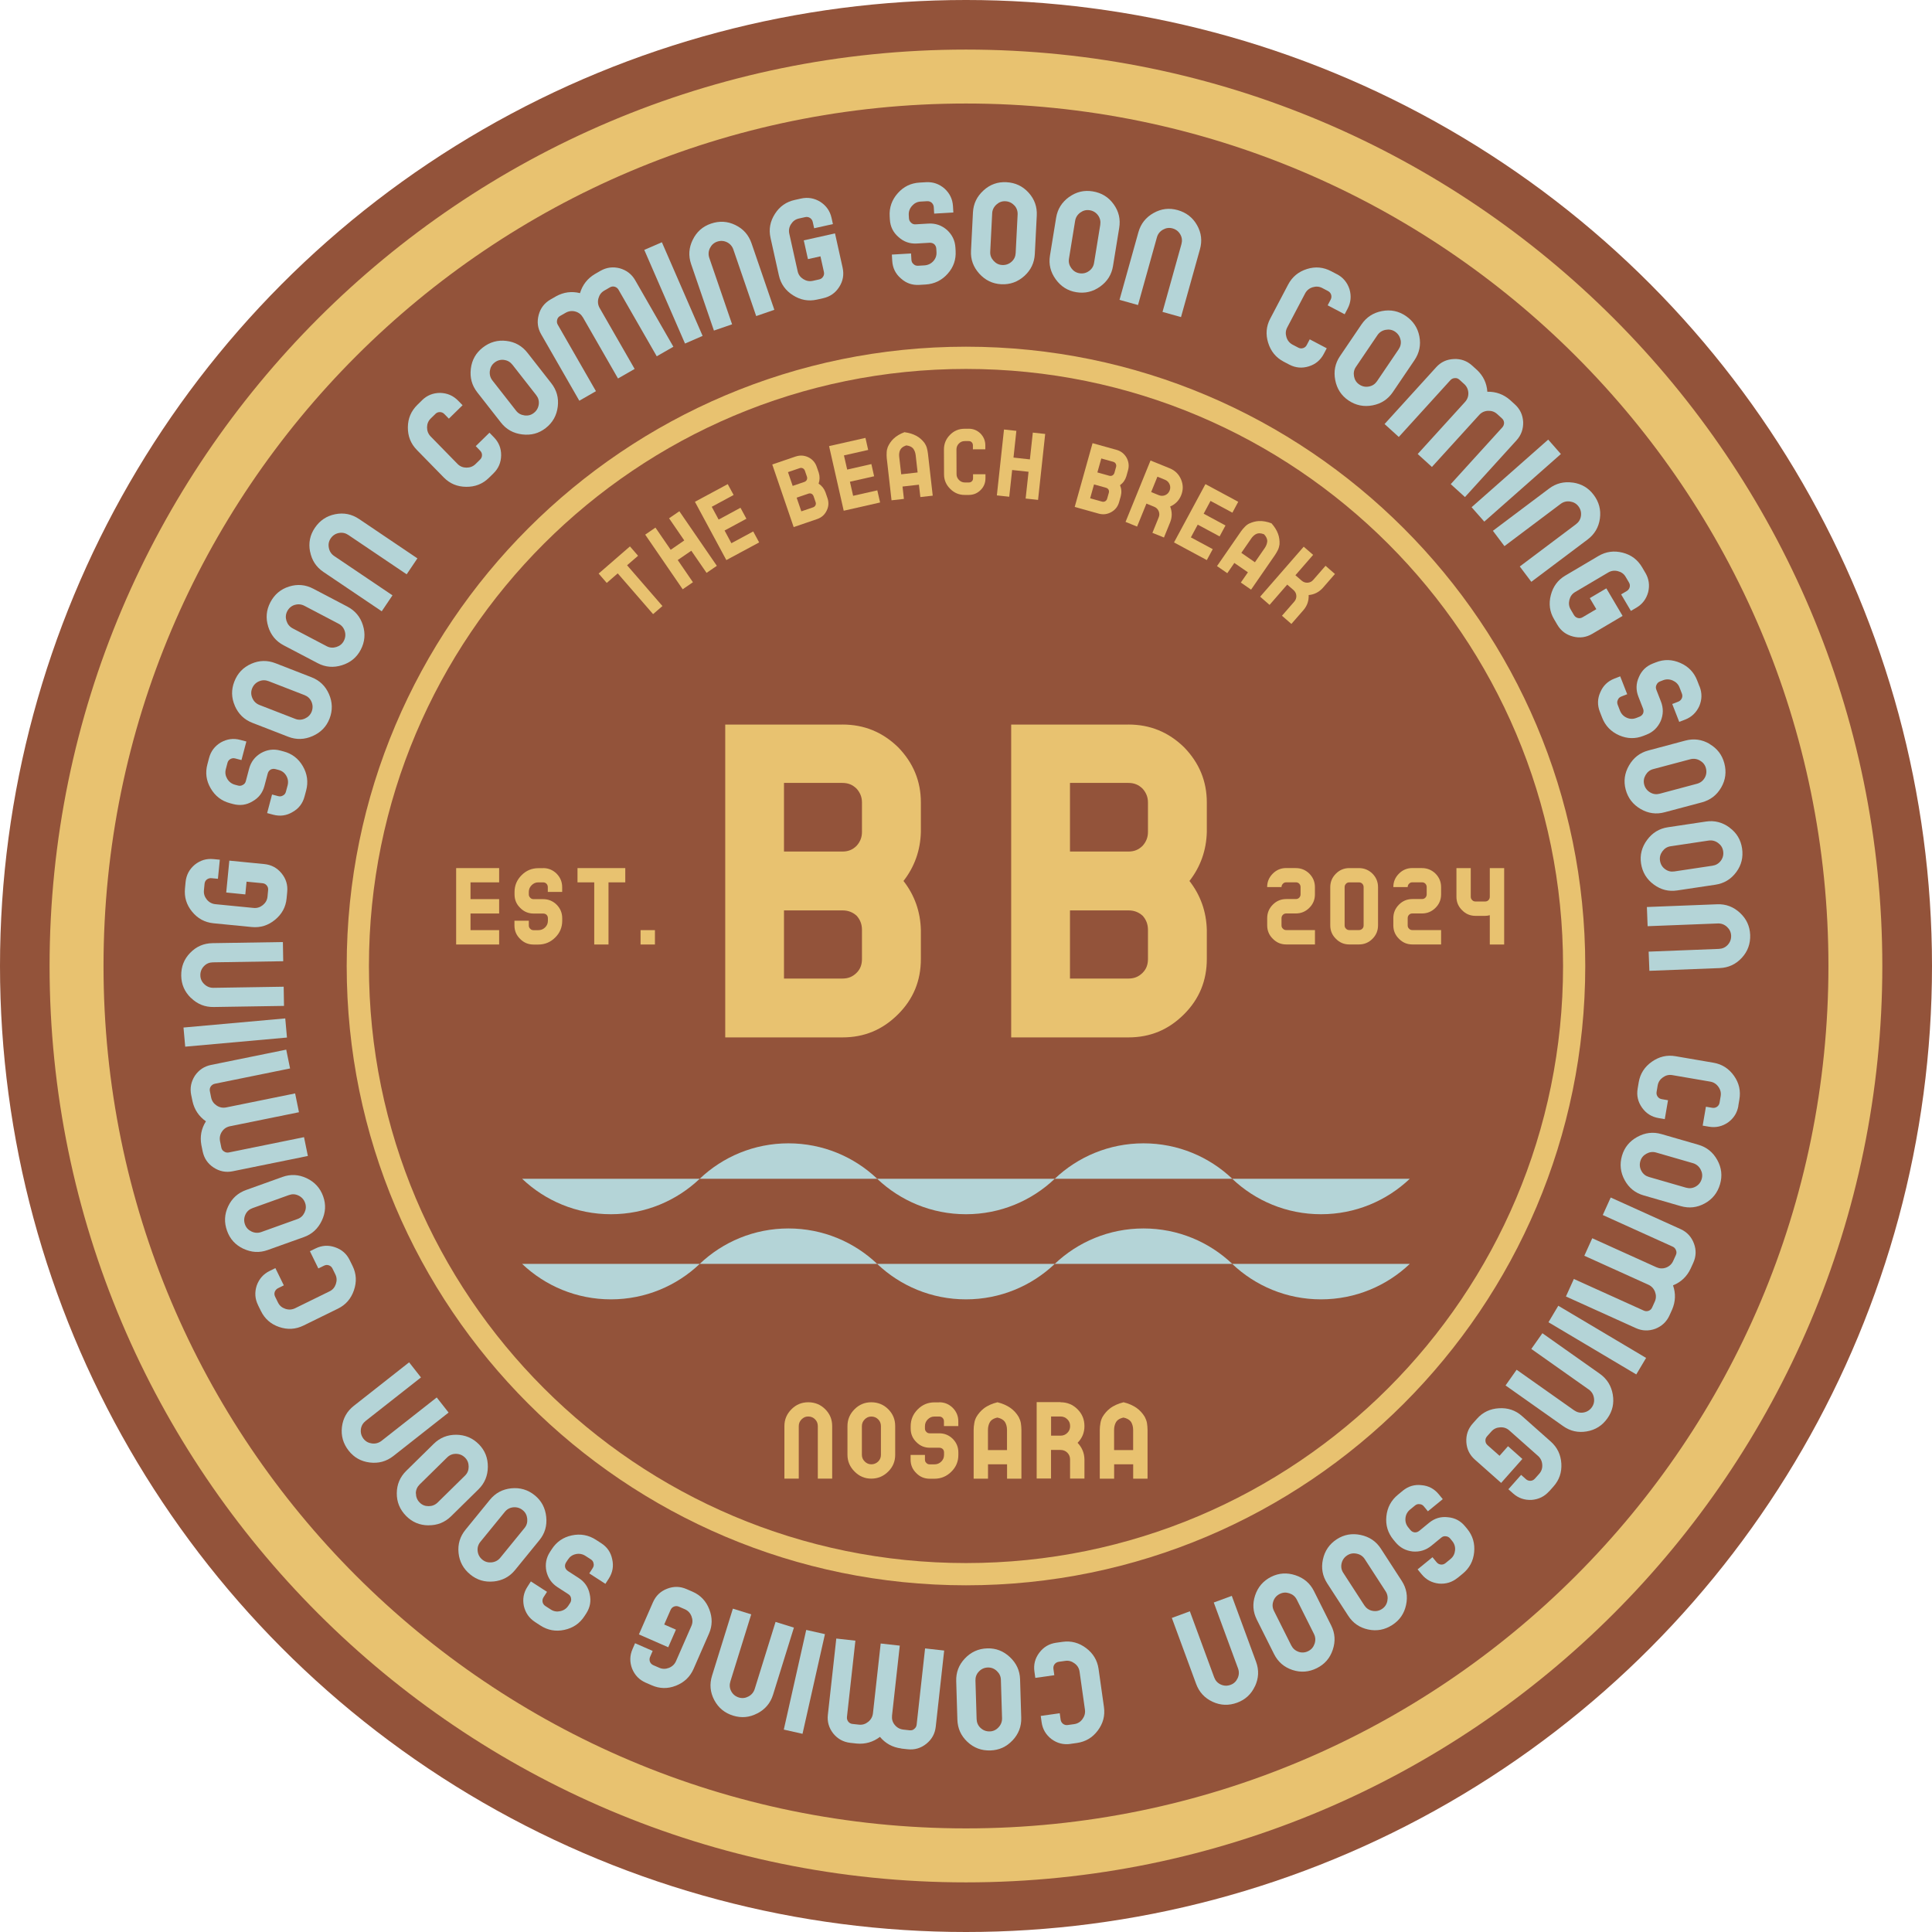 <svg xmlns="http://www.w3.org/2000/svg" id="Layer_2" viewBox="0 0 416.94 416.94"><defs><style>.cls-1{fill:#e8c270;}.cls-2{fill:#93533a;}.cls-3{fill:#b4d4d7;}</style></defs><g id="Layer_1-2"><circle class="cls-2" cx="208.47" cy="208.47" r="208.47"></circle><path class="cls-3" d="M91.06,86.39c1.1-1.08,2.39-1.59,3.93-1.6,1.53.04,2.81.59,3.87,1.67l.97.99-2.96,2.9-.97-.99c-.26-.27-.57-.41-.95-.43-.4,0-.71.12-1,.41l-.99.97c-.54.53-.79,1.17-.8,1.92,0,.75.25,1.42.78,1.96l5.8,5.93c.53.54,1.17.79,1.92.8.75,0,1.4-.23,1.94-.75l.99-.97c.29-.29.43-.59.43-.99,0-.36-.13-.67-.41-.96l-.94-.97,2.96-2.9.94.97c1.08,1.1,1.59,2.39,1.58,3.91-.02,1.55-.57,2.84-1.67,3.91l-.99.97c-1.35,1.32-2.98,1.94-4.89,1.92s-3.52-.68-4.84-2.03l-5.8-5.93c-1.34-1.37-1.96-3-1.94-4.91s.71-3.5,2.05-4.82l.99-.97Z"></path><path class="cls-3" d="M101.61,79.57c.23-1.9,1.09-3.4,2.57-4.56,1.51-1.18,3.2-1.67,5.1-1.44,1.9.23,3.4,1.09,4.58,2.6l5.11,6.53c1.16,1.48,1.63,3.15,1.4,5.05-.23,1.9-1.09,3.45-2.6,4.63-1.48,1.16-3.17,1.6-5.07,1.37s-3.43-1.07-4.59-2.55l-5.11-6.53c-1.18-1.51-1.62-3.2-1.39-5.09ZM108.78,77.67c-.75-.09-1.44.09-2.06.58-.59.46-.91,1.07-1.01,1.82-.09.75.09,1.44.56,2.04l5.11,6.53c.46.59,1.07.91,1.82,1.01s1.42-.07,2.01-.54c.62-.48.96-1.11,1.06-1.86.09-.75-.1-1.4-.56-1.99l-5.11-6.53c-.46-.59-1.07-.96-1.82-1.05Z"></path><path class="cls-3" d="M119.99,63.95c1.65-.91,3.37-1.14,5.18-.69.53-1.79,1.62-3.17,3.21-4.12l1.2-.69c1.31-.75,2.69-.93,4.17-.55,1.47.42,2.58,1.27,3.33,2.58l8.24,14.35-3.59,2.06-8.24-14.35c-.19-.33-.45-.54-.81-.66-.39-.1-.72-.06-1.05.13l-1.2.69c-.68.39-1.08.95-1.28,1.68s-.11,1.44.26,2.09l7.55,13.15-3.59,2.06-7.55-13.15c-.38-.65-.92-1.1-1.65-1.3s-1.44-.11-2.12.28l-1.17.67c-.35.2-.56.47-.64.84-.1.39-.06.72.13,1.05l8.24,14.35-3.59,2.06-8.24-14.35c-.75-1.31-.93-2.69-.52-4.19.39-1.46,1.24-2.56,2.58-3.33l1.17-.67Z"></path><path class="cls-3" d="M139.04,53.93l3.8-1.65,8.79,20.21-3.8,1.65-8.79-20.21Z"></path><path class="cls-3" d="M149.51,51.73c.84-1.72,2.14-2.86,3.92-3.47,1.81-.62,3.57-.53,5.28.31,1.72.84,2.86,2.14,3.48,3.95l4.92,14.34-3.92,1.35-4.92-14.34c-.24-.71-.7-1.25-1.37-1.59-.68-.33-1.39-.38-2.14-.13-.71.25-1.21.72-1.55,1.39-.33.68-.38,1.39-.14,2.11l4.92,14.34-3.92,1.35-4.92-14.34c-.62-1.81-.49-3.55.35-5.26Z"></path><path class="cls-3" d="M172.86,42.85c1.5-.33,2.88-.09,4.18.71,1.28.84,2.08,1.98,2.41,3.45l.3,1.35-4.05.9-.3-1.35c-.08-.37-.27-.65-.58-.87-.34-.21-.67-.27-1.07-.18l-1.35.3c-.74.16-1.29.58-1.69,1.21-.41.64-.54,1.34-.37,2.08l1.8,8.09c.16.74.58,1.29,1.21,1.69.64.4,1.31.54,2.05.38l1.35-.3c.4-.09.68-.28.89-.62.19-.3.25-.63.16-1.03l-.74-3.34-2.7.6-.9-4.05,6.74-1.5,1.64,7.39c.33,1.5.09,2.88-.72,4.15-.83,1.31-1.98,2.11-3.48,2.45l-1.35.3c-1.84.41-3.55.08-5.16-.94-1.61-1.02-2.63-2.44-3.04-4.28l-1.8-8.09c-.42-1.87-.09-3.58.94-5.19,1.02-1.61,2.44-2.6,4.28-3.01l1.35-.3Z"></path><path class="cls-3" d="M199.82,39.32c1.54-.09,2.85.37,4.01,1.37,1.13,1.03,1.74,2.29,1.83,3.79l.08,1.38-4.14.24-.08-1.38c-.02-.38-.17-.68-.43-.95-.3-.27-.62-.37-1.03-.35l-1.38.08c-.75.04-1.36.36-1.86.93-.5.56-.75,1.24-.7,1.99l.04.69c.02.38.17.68.46.95.27.27.59.38,1,.35l2.73-.16c1.54-.09,2.85.37,4.01,1.37,1.13,1.04,1.74,2.29,1.83,3.83l.04.69c.11,1.88-.45,3.52-1.72,4.94s-2.86,2.21-4.77,2.32l-1.35.08c-1.54.09-2.85-.37-3.98-1.4-1.16-1-1.77-2.26-1.86-3.79l-.08-1.35,4.14-.24.08,1.35c.02.41.17.71.46.95.27.27.59.37,1,.35l1.35-.08c.78-.05,1.43-.37,1.93-.93.5-.56.72-1.21.67-1.96l-.04-.69c-.02-.41-.17-.71-.43-.98-.3-.23-.62-.34-1.02-.32l-2.73.16c-1.54.09-2.85-.37-3.98-1.4-1.16-1-1.77-2.25-1.86-3.79l-.04-.69c-.11-1.91.48-3.55,1.75-4.98,1.27-1.43,2.83-2.18,4.71-2.29l1.38-.08Z"></path><path class="cls-3" d="M212.26,41.08c1.42-1.28,3.05-1.86,4.93-1.76,1.91.1,3.51.84,4.79,2.26,1.28,1.42,1.86,3.05,1.76,4.96l-.42,8.28c-.1,1.88-.84,3.45-2.25,4.73-1.42,1.28-3.08,1.89-5,1.79-1.88-.1-3.45-.87-4.73-2.28-1.28-1.42-1.89-3.05-1.79-4.93l.42-8.28c.1-1.91.87-3.48,2.29-4.76ZM218.91,44.35c-.51-.56-1.15-.88-1.93-.92-.75-.04-1.39.21-1.95.72-.56.51-.88,1.15-.91,1.9l-.42,8.28c-.04.75.21,1.39.72,1.95s1.12.88,1.87.91c.78.04,1.46-.21,2.02-.71.56-.51.84-1.12.88-1.87l.42-8.28c.04-.75-.18-1.42-.68-1.98Z"></path><path class="cls-3" d="M230.73,42.51c1.55-1.12,3.24-1.51,5.09-1.21,1.89.31,3.4,1.22,4.51,2.77,1.12,1.55,1.51,3.24,1.2,5.13l-1.33,8.18c-.3,1.86-1.21,3.33-2.76,4.45-1.55,1.12-3.27,1.54-5.16,1.23-1.86-.3-3.33-1.24-4.45-2.79-1.12-1.55-1.54-3.24-1.24-5.1l1.33-8.18c.31-1.89,1.25-3.36,2.79-4.48ZM236.98,46.49c-.44-.61-1.05-1-1.82-1.12-.74-.12-1.41.06-2.02.5s-1,1.05-1.12,1.79l-1.33,8.18c-.12.74.06,1.41.5,2.02.44.61,1.02.99,1.76,1.11.77.13,1.47-.05,2.08-.49s.96-1.02,1.08-1.76l1.33-8.18c.12-.74-.02-1.43-.46-2.05Z"></path><path class="cls-3" d="M248.95,45.97c1.66-.94,3.38-1.14,5.2-.63,1.84.52,3.24,1.59,4.18,3.25s1.14,3.38.62,5.23l-4.08,14.61-3.99-1.12,4.08-14.61c.2-.73.14-1.43-.23-2.09-.37-.66-.93-1.11-1.69-1.32-.73-.2-1.41-.1-2.06.27-.66.37-1.11.93-1.31,1.66l-4.08,14.61-3.99-1.12,4.08-14.61c.52-1.84,1.61-3.2,3.28-4.14Z"></path><path class="cls-3" d="M288.5,59.16c1.36.72,2.25,1.79,2.73,3.25.43,1.47.3,2.86-.4,4.19l-.64,1.22-3.67-1.93.64-1.22c.18-.33.21-.67.12-1.04-.12-.38-.34-.64-.7-.83l-1.22-.64c-.67-.35-1.35-.39-2.08-.17-.72.22-1.28.67-1.63,1.34l-3.86,7.34c-.35.67-.39,1.35-.17,2.08.22.72.65,1.26,1.31,1.62l1.22.64c.36.19.7.23,1.08.11.34-.11.6-.32.79-.69l.63-1.2,3.67,1.93-.63,1.2c-.72,1.36-1.79,2.25-3.23,2.7-1.48.46-2.87.33-4.23-.38l-1.22-.64c-1.67-.88-2.76-2.24-3.33-4.06s-.43-3.56.45-5.23l3.86-7.34c.89-1.69,2.25-2.79,4.07-3.36,1.82-.57,3.55-.4,5.22.48l1.22.64Z"></path><path class="cls-3" d="M298.25,67.13c1.88-.36,3.57,0,5.13,1.05,1.58,1.08,2.57,2.54,2.93,4.41.36,1.88,0,3.57-1.07,5.16l-4.65,6.86c-1.06,1.56-2.5,2.51-4.38,2.87-1.88.36-3.61.01-5.2-1.06-1.56-1.06-2.5-2.53-2.86-4.4-.36-1.88-.03-3.59,1.02-5.15l4.65-6.86c1.08-1.58,2.55-2.52,4.42-2.88ZM302.25,73.37c-.14-.74-.53-1.34-1.18-1.79-.62-.42-1.3-.54-2.04-.4-.74.14-1.35.53-1.77,1.15l-4.65,6.86c-.42.62-.54,1.3-.4,2.04.14.74.5,1.33,1.13,1.75.65.44,1.35.58,2.1.43.74-.14,1.3-.52,1.73-1.14l4.65-6.86c.42-.62.59-1.31.44-2.05Z"></path><path class="cls-3" d="M318.73,79.82c1.37,1.29,2.12,2.86,2.25,4.72,1.87-.04,3.52.57,4.91,1.79l1.02.93c1.12,1.01,1.71,2.27,1.8,3.8.05,1.53-.42,2.84-1.43,3.96l-11.13,12.25-3.07-2.79,11.13-12.25c.25-.28.37-.6.38-.97-.02-.4-.17-.7-.45-.96l-1.02-.93c-.58-.53-1.24-.74-1.99-.71s-1.41.33-1.91.89l-10.2,11.22-3.07-2.79,10.2-11.22c.51-.56.76-1.21.73-1.97-.04-.75-.33-1.41-.92-1.93l-1-.91c-.3-.27-.62-.39-1-.35-.4.02-.7.17-.96.45l-11.13,12.25-3.07-2.79,11.13-12.25c1.01-1.12,2.27-1.71,3.83-1.78,1.51-.07,2.82.4,3.96,1.43l1,.91Z"></path><path class="cls-3" d="M334.11,94.87l2.74,3.11-16.53,14.59-2.74-3.11,16.53-14.59Z"></path><path class="cls-3" d="M339.42,104.14c1.89.27,3.38,1.15,4.51,2.66,1.15,1.53,1.6,3.23,1.34,5.12-.27,1.89-1.15,3.38-2.68,4.53l-12.12,9.11-2.49-3.31,12.12-9.11c.6-.45.98-1.05,1.08-1.8s-.06-1.44-.54-2.07c-.45-.6-1.06-.93-1.8-1.04-.75-.11-1.44.06-2.05.52l-12.12,9.11-2.49-3.31,12.12-9.11c1.53-1.15,3.23-1.56,5.12-1.29Z"></path><path class="cls-3" d="M355.07,123.59c.78,1.33.98,2.71.62,4.19-.4,1.48-1.24,2.59-2.54,3.36l-1.19.7-2.11-3.57,1.19-.7c.32-.19.53-.46.65-.82.1-.39.05-.72-.16-1.07l-.7-1.19c-.38-.65-.95-1.05-1.68-1.23-.73-.19-1.44-.1-2.09.29l-7.14,4.22c-.65.38-1.05.95-1.23,1.68s-.11,1.42.27,2.07l.7,1.19c.21.35.48.56.86.66.34.09.68.04,1.03-.17l2.95-1.74-1.41-2.38,3.57-2.11,3.51,5.95-6.52,3.85c-1.32.78-2.7.98-4.17.6-1.51-.39-2.62-1.22-3.4-2.55l-.7-1.19c-.96-1.62-1.18-3.35-.7-5.2s1.5-3.26,3.13-4.22l7.14-4.22c1.65-.97,3.38-1.19,5.23-.72s3.23,1.52,4.19,3.14l.7,1.19Z"></path><path class="cls-3" d="M366.78,148.14c.56,1.43.53,2.83-.06,4.24-.64,1.39-1.64,2.36-3.04,2.91l-1.29.5-1.51-3.86,1.29-.5c.35-.14.6-.37.77-.71.16-.37.16-.7.01-1.08l-.5-1.29c-.27-.7-.77-1.18-1.46-1.49-.69-.3-1.41-.33-2.11-.05l-.64.25c-.35.14-.6.37-.76.74-.17.34-.17.67-.03,1.05l.99,2.54c.56,1.43.53,2.83-.06,4.24-.64,1.39-1.64,2.36-3.07,2.92l-.64.25c-1.75.69-3.49.65-5.24-.11-1.75-.77-2.99-2.04-3.68-3.82l-.49-1.26c-.56-1.43-.53-2.83.1-4.22.59-1.41,1.6-2.38,3.03-2.94l1.26-.49,1.51,3.86-1.26.49c-.38.15-.63.38-.76.73-.17.34-.17.67-.03,1.06l.49,1.26c.29.73.79,1.24,1.48,1.54.69.3,1.37.31,2.07.03l.64-.25c.38-.15.63-.38.8-.72.13-.35.13-.69-.02-1.07l-.99-2.54c-.56-1.43-.53-2.83.1-4.22.59-1.41,1.6-2.38,3.03-2.94l.64-.25c1.78-.7,3.53-.64,5.28.13,1.75.77,2.95,2.02,3.63,3.77l.5,1.29Z"></path><path class="cls-3" d="M368.93,160.56c1.65.96,2.7,2.33,3.19,4.15.49,1.85.28,3.6-.68,5.25s-2.33,2.7-4.18,3.2l-8.01,2.13c-1.82.49-3.54.26-5.19-.7-1.65-.96-2.74-2.36-3.23-4.21-.48-1.82-.23-3.54.73-5.2s2.33-2.73,4.15-3.22l8.01-2.14c1.85-.49,3.58-.24,5.23.72ZM367.87,167.9c.38-.65.48-1.36.28-2.12-.19-.73-.63-1.26-1.28-1.64-.65-.38-1.36-.48-2.09-.29l-8.01,2.13c-.73.19-1.26.63-1.64,1.28-.38.65-.49,1.33-.3,2.06.2.76.65,1.32,1.3,1.7.65.38,1.32.46,2.05.27l8.01-2.14c.73-.19,1.3-.61,1.68-1.26Z"></path><path class="cls-3" d="M373.24,178.6c1.54,1.13,2.43,2.62,2.71,4.48.28,1.89-.12,3.61-1.26,5.14s-2.62,2.43-4.51,2.71l-8.2,1.23c-1.86.28-3.54-.13-5.08-1.27-1.54-1.13-2.46-2.65-2.75-4.54-.28-1.86.17-3.55,1.3-5.08,1.13-1.54,2.62-2.46,4.48-2.74l8.2-1.23c1.89-.29,3.58.16,5.12,1.29ZM371.36,185.77c.45-.61.63-1.3.51-2.08-.11-.75-.48-1.32-1.09-1.77-.61-.45-1.3-.63-2.05-.52l-8.2,1.23c-.75.11-1.32.48-1.77,1.09-.45.61-.63,1.27-.52,2.02.12.78.49,1.39,1.1,1.83.61.45,1.27.6,2.01.49l8.2-1.23c.75-.11,1.36-.46,1.81-1.07Z"></path><path class="cls-3" d="M375.5,197c1.4,1.3,2.12,2.87,2.2,4.75.07,1.91-.52,3.57-1.82,4.97s-2.87,2.12-4.78,2.2l-15.15.59-.16-4.14,15.15-.59c.75-.03,1.4-.31,1.91-.86.51-.55.77-1.22.74-2.01-.03-.75-.34-1.37-.89-1.88-.55-.51-1.22-.77-1.98-.74l-15.15.59-.16-4.14,15.15-.59c1.91-.08,3.54.55,4.94,1.85Z"></path><path class="cls-3" d="M375.16,238.63c-.26,1.52-1,2.7-2.24,3.6-1.26.87-2.62,1.17-4.11.92l-1.36-.23.7-4.08,1.36.23c.37.06.7,0,1.02-.21.33-.23.5-.52.57-.92l.23-1.36c.13-.74-.04-1.41-.48-2.03-.44-.62-1.04-1.01-1.78-1.13l-8.17-1.4c-.74-.13-1.41.04-2.03.48s-1,1.01-1.13,1.75l-.23,1.36c-.07.4,0,.73.23,1.06.21.29.49.47.9.54l1.33.23-.7,4.08-1.33-.23c-1.52-.26-2.69-1-3.57-2.24-.9-1.27-1.21-2.63-.95-4.14l.23-1.36c.32-1.86,1.27-3.32,2.83-4.42,1.56-1.1,3.25-1.51,5.11-1.19l8.17,1.4c1.89.32,3.35,1.28,4.45,2.83,1.1,1.56,1.48,3.25,1.16,5.11l-.23,1.36Z"></path><path class="cls-3" d="M370.61,250.35c.92,1.67,1.11,3.39.59,5.2-.53,1.84-1.62,3.23-3.29,4.15-1.67.92-3.39,1.11-5.23.58l-7.96-2.3c-1.81-.52-3.17-1.6-4.09-3.27-.92-1.67-1.13-3.43-.6-5.27.52-1.81,1.63-3.16,3.3-4.08,1.67-.92,3.4-1.14,5.21-.62l7.96,2.3c1.84.53,3.19,1.64,4.11,3.31ZM365.91,256.09c.66-.36,1.12-.92,1.33-1.67.21-.72.11-1.41-.25-2.07-.36-.66-.92-1.12-1.64-1.33l-7.96-2.3c-.72-.21-1.41-.11-2.07.25-.66.36-1.11.89-1.32,1.61-.22.75-.13,1.47.24,2.13.36.66.9,1.08,1.62,1.29l7.96,2.3c.72.21,1.43.15,2.09-.21Z"></path><path class="cls-3" d="M364.84,273.8c-.8,1.7-2.07,2.89-3.79,3.59.62,1.76.54,3.52-.19,5.22l-.57,1.26c-.62,1.37-1.64,2.33-3.06,2.89-1.44.52-2.83.48-4.21-.15l-15.08-6.82,1.71-3.78,15.08,6.82c.34.16.68.17,1.04.06.37-.14.62-.38.77-.72l.57-1.26c.32-.71.32-1.4.06-2.11-.27-.71-.75-1.24-1.44-1.55l-13.82-6.25,1.71-3.78,13.82,6.25c.69.31,1.39.35,2.1.09.71-.27,1.24-.75,1.56-1.47l.56-1.23c.17-.37.18-.71.03-1.06-.14-.37-.38-.62-.72-.77l-15.08-6.82,1.71-3.78,15.08,6.82c1.37.62,2.33,1.64,2.88,3.09.53,1.41.49,2.81-.15,4.21l-.56,1.23Z"></path><path class="cls-3" d="M355.24,293.05l-2.12,3.56-18.95-11.26,2.12-3.56,18.95,11.26Z"></path><path class="cls-3" d="M348.05,300.96c.32,1.88-.06,3.57-1.15,5.11-1.1,1.57-2.59,2.52-4.47,2.84s-3.57-.06-5.13-1.17l-12.39-8.75,2.39-3.39,12.39,8.75c.62.43,1.3.61,2.04.48.74-.13,1.36-.5,1.81-1.14.43-.62.57-1.29.44-2.04s-.5-1.35-1.12-1.79l-12.39-8.75,2.39-3.39,12.39,8.75c1.56,1.11,2.47,2.59,2.8,4.47Z"></path><path class="cls-3" d="M334.33,321.81c-1.02,1.15-2.27,1.76-3.8,1.88-1.53.07-2.85-.38-3.98-1.38l-1.03-.92,2.75-3.1,1.03.92c.28.25.6.36.98.36.4-.02.7-.18.97-.48l.92-1.03c.5-.56.71-1.22.66-1.97-.05-.75-.35-1.4-.92-1.9l-6.2-5.5c-.56-.5-1.22-.71-1.98-.66-.75.04-1.38.33-1.88.89l-.92,1.03c-.27.31-.39.62-.36,1.02.02.35.17.66.48.93l2.56,2.27,1.83-2.07,3.1,2.75-4.58,5.17-5.66-5.02c-1.15-1.02-1.76-2.27-1.85-3.78-.09-1.55.36-2.87,1.38-4.02l.92-1.03c1.25-1.41,2.83-2.15,4.74-2.26,1.91-.12,3.56.43,4.97,1.68l6.2,5.5c1.43,1.27,2.17,2.85,2.29,4.76.11,1.91-.45,3.54-1.7,4.95l-.92,1.03Z"></path><path class="cls-3" d="M314.57,340.5c-1.19.97-2.53,1.38-4.05,1.25-1.52-.17-2.75-.83-3.71-2l-.88-1.07,3.21-2.62.88,1.07c.24.29.53.46.91.51.4.04.72-.06,1.04-.32l1.07-.88c.58-.48.89-1.09.97-1.84s-.12-1.44-.6-2.02l-.44-.54c-.24-.29-.53-.46-.93-.5-.37-.06-.7.04-1.01.3l-2.11,1.73c-1.19.97-2.53,1.38-4.05,1.25-1.52-.17-2.75-.83-3.73-2.02l-.44-.53c-1.19-1.46-1.7-3.12-1.51-5.02.19-1.9,1.02-3.47,2.5-4.68l1.04-.86c1.19-.97,2.53-1.38,4.05-1.2,1.53.13,2.75.79,3.73,1.98l.85,1.04-3.21,2.62-.85-1.04c-.26-.32-.55-.48-.93-.5-.37-.06-.7.04-1.01.3l-1.04.85c-.61.5-.94,1.13-1.01,1.88s.13,1.4.6,1.98l.44.54c.26.32.55.48.93.54.38.02.7-.09,1.02-.34l2.11-1.73c1.19-.97,2.53-1.38,4.05-1.2,1.53.13,2.75.79,3.73,1.98l.44.53c1.21,1.48,1.69,3.16,1.5,5.06-.19,1.9-1.01,3.42-2.47,4.62l-1.07.88Z"></path><path class="cls-3" d="M303.44,346.36c-.4,1.87-1.38,3.29-2.97,4.32-1.61,1.04-3.34,1.38-5.2.98-1.87-.4-3.29-1.38-4.33-2.99l-4.51-6.96c-1.02-1.58-1.34-3.28-.94-5.15s1.39-3.33,3-4.38c1.58-1.02,3.3-1.32,5.17-.92,1.87.4,3.32,1.37,4.34,2.95l4.51,6.96c1.04,1.61,1.33,3.33.93,5.19ZM296.14,347.62c.74.16,1.45.04,2.1-.39.63-.41,1.01-.99,1.16-1.73s.04-1.45-.37-2.08l-4.51-6.96c-.41-.63-.99-1.01-1.73-1.16-.74-.16-1.42-.05-2.05.36-.66.43-1.06,1.02-1.22,1.76s-.03,1.4.38,2.03l4.51,6.96c.41.63.98,1.05,1.72,1.21Z"></path><path class="cls-3" d="M287.62,356.03c-.6,1.81-1.74,3.12-3.42,3.96-1.71.86-3.47,1-5.28.4-1.81-.6-3.12-1.74-3.98-3.45l-3.71-7.41c-.84-1.68-.97-3.41-.37-5.22s1.75-3.16,3.47-4.02c1.68-.84,3.43-.94,5.24-.34,1.81.6,3.15,1.73,3.99,3.41l3.71,7.41c.86,1.71.96,3.45.35,5.26ZM280.22,356.47c.72.24,1.43.2,2.13-.16.67-.34,1.11-.87,1.35-1.59s.2-1.43-.14-2.11l-3.71-7.41c-.34-.67-.87-1.11-1.59-1.35-.72-.24-1.4-.21-2.08.13-.7.35-1.17.9-1.4,1.62-.24.72-.18,1.39.16,2.06l3.71,7.41c.34.67.86,1.15,1.57,1.39Z"></path><path class="cls-3" d="M270.83,363.89c-.8,1.73-2.08,2.91-3.84,3.56-1.8.66-3.56.61-5.29-.19-1.73-.8-2.91-2.08-3.57-3.87l-5.24-14.23,3.89-1.43,5.24,14.23c.26.71.72,1.24,1.41,1.56.69.32,1.4.35,2.14.08.71-.26,1.2-.74,1.52-1.43.32-.68.35-1.4.09-2.11l-5.24-14.23,3.89-1.43,5.24,14.23c.66,1.8.57,3.54-.23,5.27Z"></path><path class="cls-3" d="M231.03,376.35c-1.52.21-2.87-.13-4.11-1.04-1.21-.94-1.92-2.14-2.13-3.63l-.19-1.37,4.1-.58.19,1.37c.05.37.22.67.51.91.32.24.65.32,1.05.26l1.37-.19c.75-.11,1.33-.47,1.78-1.08s.64-1.3.54-2.04l-1.16-8.21c-.11-.75-.47-1.33-1.08-1.78s-1.26-.65-2.01-.54l-1.37.19c-.4.06-.7.23-.94.54-.21.28-.29.61-.24,1.02l.19,1.34-4.1.58-.19-1.34c-.22-1.52.13-2.87,1.04-4.08.93-1.24,2.13-1.95,3.66-2.17l1.37-.19c1.87-.26,3.55.2,5.07,1.34,1.53,1.15,2.43,2.64,2.7,4.5l1.16,8.21c.27,1.9-.19,3.58-1.34,5.11s-2.64,2.4-4.51,2.67l-1.37.19Z"></path><path class="cls-3" d="M218.5,375.6c-1.31,1.39-2.89,2.1-4.77,2.16-1.91.06-3.57-.55-4.96-1.86-1.39-1.31-2.1-2.89-2.16-4.8l-.25-8.29c-.06-1.88.55-3.5,1.86-4.89,1.31-1.39,2.92-2.13,4.83-2.19,1.88-.06,3.51.58,4.9,1.89,1.39,1.31,2.13,2.89,2.19,4.77l.25,8.29c.06,1.92-.58,3.54-1.89,4.93ZM211.6,372.89c.55.52,1.22.78,2,.76.75-.02,1.37-.32,1.89-.88.52-.55.78-1.22.76-1.97l-.25-8.29c-.02-.75-.32-1.37-.87-1.89-.55-.52-1.19-.78-1.94-.76-.78.02-1.44.33-1.95.88-.52.55-.75,1.19-.73,1.94l.25,8.29c.02.75.29,1.41.84,1.92Z"></path><path class="cls-3" d="M194.49,377.33c-1.87-.24-3.39-1.07-4.59-2.5-1.48,1.13-3.18,1.61-5.02,1.44l-1.37-.15c-1.5-.17-2.72-.84-3.69-2.02-.94-1.21-1.33-2.55-1.16-4.05l1.82-16.44,4.12.46-1.82,16.45c-.04.37.05.7.27,1.01.25.31.55.47.92.51l1.37.15c.78.09,1.44-.13,2.02-.6.59-.47.94-1.1,1.03-1.84l1.67-15.07,4.12.46-1.67,15.07c-.08.75.09,1.43.57,2.02s1.1.94,1.88,1.03l1.34.15c.41.04.73-.04,1.01-.3.31-.25.47-.55.51-.92l1.82-16.45,4.12.46-1.82,16.45c-.17,1.5-.84,2.72-2.05,3.69-1.18.94-2.52,1.33-4.05,1.16l-1.34-.15Z"></path><path class="cls-3" d="M173.19,374.17l-4.04-.91,4.84-21.51,4.04.91-4.84,21.51Z"></path><path class="cls-3" d="M163.43,369.76c-1.69.89-3.41,1.04-5.21.49-1.83-.57-3.19-1.68-4.08-3.37-.89-1.69-1.04-3.41-.48-5.24l4.5-14.48,3.96,1.23-4.5,14.48c-.22.72-.18,1.42.17,2.09s.9,1.13,1.65,1.37c.72.22,1.4.14,2.07-.21s1.13-.9,1.36-1.62l4.5-14.48,3.96,1.23-4.5,14.48c-.57,1.83-1.7,3.15-3.39,4.04Z"></path><path class="cls-3" d="M139.36,363.14c-1.41-.62-2.37-1.62-2.95-3.04-.54-1.43-.51-2.83.09-4.21l.55-1.27,3.8,1.66-.55,1.27c-.15.34-.16.68-.05,1.04.15.37.38.61.76.78l1.27.55c.69.3,1.38.29,2.08.02.7-.28,1.23-.77,1.53-1.46l3.32-7.59c.3-.69.29-1.38.02-2.08-.27-.7-.74-1.21-1.43-1.52l-1.27-.55c-.37-.16-.71-.17-1.08-.03-.33.13-.57.37-.74.74l-1.37,3.13,2.53,1.11-1.66,3.8-6.33-2.77,3.03-6.93c.62-1.41,1.62-2.37,3.03-2.92,1.45-.57,2.84-.54,4.25.08l1.27.55c1.73.76,2.92,2.03,3.61,3.81s.69,3.52-.07,5.25l-3.32,7.59c-.77,1.75-2.04,2.94-3.82,3.64-1.78.7-3.51.66-5.23-.1l-1.27-.55Z"></path><path class="cls-3" d="M115.48,350.05c-1.29-.83-2.08-1.98-2.43-3.47-.3-1.5-.05-2.87.77-4.14l.75-1.16,3.48,2.25-.75,1.16c-.2.32-.27.65-.21,1.02.08.39.28.67.62.89l1.16.75c.63.41,1.31.51,2.05.35.74-.16,1.33-.56,1.74-1.19l.38-.58c.2-.32.27-.65.19-1.04-.06-.37-.25-.65-.6-.87l-2.29-1.48c-1.29-.83-2.08-1.98-2.43-3.47-.3-1.5-.05-2.87.79-4.17l.38-.58c1.02-1.58,2.45-2.57,4.31-2.97,1.87-.4,3.61-.09,5.22.95l1.13.73c1.29.83,2.08,1.98,2.38,3.48.34,1.49.09,2.86-.74,4.16l-.73,1.13-3.48-2.25.73-1.13c.22-.34.29-.67.19-1.04-.06-.37-.25-.65-.6-.87l-1.13-.73c-.66-.43-1.37-.55-2.1-.39-.74.16-1.29.55-1.7,1.18l-.38.58c-.22.34-.29.67-.23,1.05.1.36.3.64.64.86l2.29,1.48c1.29.83,2.08,1.98,2.38,3.48.34,1.49.09,2.86-.74,4.16l-.38.58c-1.04,1.61-2.49,2.58-4.36,2.98-1.87.4-3.57.08-5.15-.94l-1.16-.75Z"></path><path class="cls-3" d="M106.51,341.29c-1.9.19-3.56-.31-5.02-1.5-1.48-1.21-2.33-2.75-2.53-4.65-.19-1.9.31-3.56,1.52-5.04l5.24-6.43c1.19-1.46,2.71-2.28,4.61-2.48,1.9-.19,3.6.3,5.09,1.52,1.46,1.19,2.26,2.74,2.46,4.64s-.28,3.58-1.48,5.04l-5.24,6.43c-1.21,1.48-2.76,2.29-4.66,2.48ZM103.08,334.71c.08.75.41,1.39,1.02,1.88.58.48,1.25.65,2,.58.75-.08,1.39-.41,1.86-.99l5.24-6.43c.48-.58.65-1.25.58-2-.08-.75-.38-1.37-.97-1.84-.61-.5-1.3-.69-2.05-.62-.75.08-1.34.4-1.82.99l-5.24,6.42c-.48.58-.7,1.25-.62,2Z"></path><path class="cls-3" d="M92.45,329.18c-1.91-.02-3.5-.7-4.82-2.04-1.34-1.37-2.02-2.99-2-4.9.02-1.91.7-3.5,2.06-4.84l5.91-5.81c1.34-1.32,2.95-1.97,4.86-1.96,1.91.02,3.55.7,4.89,2.06,1.32,1.34,1.95,2.97,1.93,4.88s-.68,3.52-2.02,4.84l-5.91,5.81c-1.37,1.34-2.99,1.97-4.9,1.95ZM89.76,322.27c0,.75.25,1.42.8,1.98.53.54,1.17.79,1.92.79.75,0,1.42-.25,1.96-.78l5.91-5.81c.54-.53.79-1.17.79-1.92s-.23-1.4-.76-1.94c-.55-.56-1.21-.83-1.97-.84s-1.38.25-1.92.78l-5.91,5.81c-.54.53-.83,1.17-.84,1.92Z"></path><path class="cls-3" d="M79.81,315.62c-1.9-.23-3.4-1.08-4.57-2.56-1.18-1.51-1.67-3.2-1.45-5.09.23-1.9,1.08-3.41,2.58-4.59l11.92-9.38,2.56,3.26-11.92,9.37c-.59.47-.96,1.07-1.05,1.82-.09.75.1,1.44.58,2.06.47.59,1.08.91,1.83,1,.75.09,1.44-.1,2.04-.56l11.92-9.37,2.56,3.26-11.92,9.38c-1.51,1.18-3.19,1.63-5.09,1.4Z"></path><path class="cls-3" d="M55.69,281.66c-.68-1.38-.76-2.77-.29-4.23.52-1.44,1.44-2.49,2.79-3.15l1.24-.61,1.82,3.72-1.24.61c-.34.17-.56.42-.71.77-.13.38-.1.71.08,1.08l.61,1.24c.33.68.86,1.12,1.58,1.36.71.24,1.43.21,2.11-.12l7.44-3.65c.68-.33,1.12-.86,1.36-1.58s.22-1.4-.11-2.08l-.61-1.24c-.18-.37-.43-.59-.81-.72-.34-.12-.67-.09-1.04.09l-1.21.59-1.82-3.72,1.21-.59c1.38-.68,2.77-.76,4.2-.27,1.47.5,2.52,1.42,3.19,2.81l.61,1.24c.83,1.69.91,3.43.29,5.24-.62,1.81-1.75,3.13-3.44,3.96l-7.44,3.65c-1.72.84-3.46.93-5.27.31-1.81-.62-3.1-1.77-3.93-3.46l-.61-1.24Z"></path><path class="cls-3" d="M52.52,269.49c-1.73-.82-2.89-2.1-3.52-3.87-.65-1.8-.58-3.56.24-5.29.82-1.73,2.1-2.89,3.9-3.53l7.8-2.8c1.77-.64,3.5-.55,5.23.26,1.73.82,2.93,2.12,3.57,3.92.64,1.77.53,3.51-.29,5.24-.82,1.73-2.09,2.92-3.86,3.55l-7.8,2.79c-1.8.65-3.54.54-5.27-.28ZM52.97,262.1c-.32.68-.37,1.4-.1,2.14.25.71.73,1.21,1.41,1.53.68.32,1.4.37,2.11.11l7.8-2.8c.71-.25,1.21-.73,1.53-1.41s.38-1.37.12-2.08c-.26-.74-.75-1.26-1.44-1.59s-1.36-.35-2.07-.09l-7.8,2.8c-.71.25-1.25.71-1.57,1.4Z"></path><path class="cls-3" d="M43.46,247.12c-.34-1.85-.02-3.55.98-5.13-1.53-1.07-2.5-2.54-2.9-4.34l-.28-1.35c-.3-1.48-.03-2.85.79-4.14.86-1.26,2.02-2.04,3.5-2.34l16.22-3.3.83,4.06-16.22,3.3c-.37.08-.65.26-.88.56-.22.33-.28.67-.21,1.04l.27,1.35c.16.77.56,1.33,1.19,1.75.63.42,1.33.56,2.07.41l14.87-3.02.83,4.06-14.87,3.02c-.74.15-1.33.53-1.75,1.16-.42.63-.56,1.33-.41,2.1l.27,1.32c.08.4.27.68.59.87.33.22.67.28,1.04.21l16.22-3.3.83,4.06-16.22,3.3c-1.48.3-2.85.03-4.14-.82-1.26-.83-2.04-1.99-2.35-3.5l-.27-1.32Z"></path><path class="cls-3" d="M39.97,225.88l-.37-4.13,21.96-1.97.37,4.13-21.96,1.97Z"></path><path class="cls-3" d="M41.2,215.36c-1.37-1.33-2.06-2.92-2.09-4.8-.03-1.92.6-3.56,1.93-4.93,1.33-1.37,2.92-2.06,4.84-2.09l15.17-.24.07,4.14-15.17.24c-.75.01-1.41.27-1.93.82-.52.54-.8,1.21-.78,1.99.01.75.3,1.38.85,1.9.54.52,1.21.8,1.96.79l15.17-.24.07,4.14-15.17.24c-1.92.03-3.53-.63-4.9-1.96Z"></path><path class="cls-3" d="M40.05,190.36c.15-1.53.81-2.76,1.98-3.75,1.2-.96,2.53-1.36,4.03-1.21l1.38.13-.41,4.12-1.38-.13c-.38-.04-.7.06-1.01.28-.31.25-.46.55-.5.96l-.13,1.38c-.07.75.15,1.4.62,1.99.48.58,1.11.93,1.86,1l8.25.81c.75.07,1.4-.15,1.99-.62.58-.48.93-1.08,1-1.83l.13-1.38c.04-.41-.05-.73-.31-1.04-.23-.28-.53-.43-.93-.47l-3.41-.33-.27,2.75-4.12-.41.67-6.88,7.53.74c1.53.15,2.76.81,3.72,1.97.99,1.2,1.39,2.53,1.24,4.07l-.13,1.38c-.18,1.88-1.03,3.4-2.5,4.61s-3.14,1.74-5.01,1.56l-8.25-.81c-1.91-.19-3.43-1.03-4.64-2.51s-1.71-3.13-1.53-5.01l.13-1.38Z"></path><path class="cls-3" d="M45.11,163.6c.39-1.49,1.24-2.59,2.55-3.38,1.34-.75,2.72-.94,4.17-.55l1.34.35-1.06,4.01-1.34-.35c-.36-.1-.7-.06-1.04.12-.35.2-.55.47-.65.87l-.35,1.33c-.19.73-.08,1.41.3,2.06.38.65.94,1.09,1.67,1.29l.67.18c.36.1.7.06,1.05-.15.34-.17.54-.44.64-.84l.7-2.64c.4-1.49,1.24-2.59,2.56-3.38,1.34-.75,2.72-.94,4.2-.54l.67.18c1.82.48,3.2,1.53,4.16,3.18.96,1.65,1.21,3.41.72,5.26l-.35,1.3c-.4,1.49-1.24,2.59-2.58,3.34-1.31.79-2.7.97-4.18.58l-1.31-.35,1.06-4.01,1.31.35c.39.1.73.06,1.05-.14.34-.17.54-.44.64-.84l.35-1.3c.2-.76.1-1.47-.28-2.12-.38-.65-.92-1.06-1.65-1.25l-.67-.18c-.39-.1-.73-.06-1.07.11-.32.21-.52.48-.62.87l-.7,2.64c-.39,1.49-1.24,2.59-2.58,3.34-1.31.79-2.69.97-4.18.58l-.67-.18c-1.85-.49-3.22-1.57-4.18-3.22-.96-1.65-1.19-3.37-.7-5.19l.35-1.33Z"></path><path class="cls-3" d="M50.69,152.33c-.77-1.75-.8-3.48-.12-5.24.69-1.79,1.9-3.07,3.65-3.84,1.75-.77,3.48-.8,5.26-.11l7.73,3.01c1.76.68,3.01,1.88,3.78,3.63s.82,3.52.13,5.3c-.68,1.76-1.91,3-3.66,3.77-1.75.77-3.49.83-5.25.15l-7.73-3c-1.79-.69-3.03-1.92-3.8-3.67ZM55.88,147.04c-.69.3-1.19.82-1.48,1.55-.27.7-.24,1.39.07,2.08.3.69.82,1.19,1.52,1.47l7.73,3c.7.27,1.39.24,2.08-.07s1.18-.79,1.46-1.49c.28-.73.26-1.45-.04-2.14-.3-.69-.8-1.15-1.5-1.43l-7.73-3c-.7-.27-1.41-.28-2.1.03Z"></path><path class="cls-3" d="M57.88,135.21c-.57-1.82-.41-3.55.46-5.22.89-1.7,2.23-2.84,4.05-3.41,1.82-.57,3.55-.41,5.24.48l7.34,3.85c1.67.88,2.78,2.2,3.35,4.02.57,1.82.42,3.59-.47,5.29-.87,1.67-2.23,2.77-4.05,3.34-1.82.57-3.56.44-5.23-.44l-7.34-3.85c-1.7-.89-2.79-2.24-3.36-4.07ZM63.63,130.53c-.72.22-1.28.68-1.64,1.37-.35.67-.39,1.36-.17,2.08.23.72.68,1.28,1.35,1.63l7.34,3.85c.67.35,1.36.39,2.08.17.72-.23,1.26-.65,1.61-1.32.36-.7.42-1.41.19-2.13-.23-.72-.67-1.24-1.33-1.58l-7.34-3.85c-.67-.35-1.37-.43-2.09-.21Z"></path><path class="cls-3" d="M66.91,119.04c-.36-1.87-.02-3.57,1.04-5.13,1.07-1.59,2.53-2.57,4.4-2.94s3.57-.02,5.16,1.05l12.57,8.48-2.32,3.44-12.57-8.48c-.62-.42-1.31-.58-2.05-.44s-1.34.53-1.78,1.18c-.42.62-.54,1.3-.39,2.04.14.74.53,1.34,1.16,1.76l12.57,8.48-2.32,3.44-12.57-8.48c-1.59-1.07-2.53-2.54-2.89-4.41Z"></path><polygon class="cls-1" points="107.72 187.34 107.72 190.42 101.54 190.42 101.54 194.04 107.72 194.04 107.72 197.14 101.54 197.14 101.54 200.73 107.72 200.73 107.72 203.83 98.44 203.83 98.44 187.34 107.72 187.34"></polygon><path class="cls-1" d="M117.19,187.34c1.15,0,2.11.4,2.93,1.2.8.82,1.2,1.78,1.2,2.91v1.03h-3.1v-1.03c0-.28-.09-.52-.28-.73-.21-.21-.45-.3-.75-.3h-1.03c-.56,0-1.03.21-1.43.61-.4.4-.61.89-.61,1.46v.52c0,.28.1.52.31.73.19.21.42.3.73.3h2.04c1.15,0,2.11.4,2.93,1.2.8.82,1.2,1.78,1.2,2.94v.52c0,1.41-.49,2.61-1.5,3.61-1.01,1.01-2.23,1.53-3.67,1.53h-1.01c-1.15,0-2.11-.4-2.91-1.22-.82-.8-1.22-1.76-1.22-2.91v-1.01h3.1v1.01c0,.31.1.54.31.73.19.21.42.3.73.3h1.01c.59,0,1.08-.21,1.48-.61.4-.4.59-.87.59-1.43v-.52c0-.31-.09-.54-.28-.75-.21-.19-.45-.28-.75-.28h-2.04c-1.15,0-2.11-.4-2.91-1.22-.82-.8-1.22-1.76-1.22-2.91v-.52c0-1.43.52-2.63,1.53-3.64,1.01-1.01,2.21-1.5,3.61-1.5h1.03Z"></path><polygon class="cls-1" points="134.94 187.34 134.94 190.42 131.32 190.42 131.32 203.83 128.24 203.83 128.24 190.42 124.63 190.42 124.63 187.34 134.94 187.34"></polygon><rect class="cls-1" x="138.24" y="200.73" width="3.1" height="3.1"></rect><path class="cls-1" d="M279.64,187.34c1.15,0,2.11.4,2.93,1.2.8.82,1.2,1.78,1.2,2.91v1.55c0,1.15-.4,2.11-1.2,2.91-.82.82-1.78,1.22-2.93,1.22h-2.04c-.3,0-.54.09-.73.28-.21.21-.31.44-.31.75v1.53c0,.31.09.54.31.73.19.21.42.3.73.3h6.18v3.1h-6.18c-1.15,0-2.11-.4-2.91-1.22-.82-.8-1.22-1.76-1.22-2.91v-1.53c0-1.15.4-2.11,1.22-2.94.8-.8,1.76-1.2,2.91-1.2h2.04c.31,0,.54-.09.75-.3.19-.21.28-.45.28-.73v-1.55c0-.28-.09-.52-.28-.73-.21-.21-.44-.3-.75-.3h-2.04c-.3,0-.54.09-.73.3-.21.21-.31.45-.31.73h-3.1c0-1.13.4-2.09,1.22-2.91.8-.8,1.76-1.2,2.91-1.2h2.04Z"></path><path class="cls-1" d="M291.21,190.42c-.3,0-.54.09-.73.3-.21.21-.3.45-.3.73v8.24c0,.31.09.54.3.73.19.21.42.3.73.3h2.04c.31,0,.54-.1.75-.3.19-.19.28-.42.28-.73v-8.24c0-.28-.09-.52-.28-.73-.21-.21-.44-.3-.75-.3h-2.04ZM293.25,187.34c1.15,0,2.12.4,2.94,1.2.8.82,1.2,1.78,1.2,2.91v8.24c0,1.15-.4,2.11-1.2,2.91-.82.82-1.78,1.22-2.94,1.22h-2.04c-1.15,0-2.11-.4-2.91-1.22-.82-.8-1.22-1.76-1.22-2.91v-8.24c0-1.13.4-2.09,1.22-2.91.8-.8,1.76-1.2,2.91-1.2h2.04Z"></path><path class="cls-1" d="M306.86,187.34c1.15,0,2.11.4,2.94,1.2.8.82,1.2,1.78,1.2,2.91v1.55c0,1.15-.4,2.11-1.2,2.91-.82.82-1.78,1.22-2.94,1.22h-2.04c-.31,0-.54.09-.73.28-.21.21-.3.44-.3.75v1.53c0,.31.09.54.3.73.19.21.42.3.73.3h6.18v3.1h-6.18c-1.15,0-2.11-.4-2.91-1.22-.82-.8-1.22-1.76-1.22-2.91v-1.53c0-1.15.4-2.11,1.22-2.94.8-.8,1.76-1.2,2.91-1.2h2.04c.31,0,.54-.09.75-.3.19-.21.28-.45.28-.73v-1.55c0-.28-.09-.52-.28-.73-.21-.21-.44-.3-.75-.3h-2.04c-.31,0-.54.09-.73.3-.21.21-.3.45-.3.73h-3.1c0-1.13.4-2.09,1.22-2.91.8-.8,1.76-1.2,2.91-1.2h2.04Z"></path><path class="cls-1" d="M317.4,187.34v6.18c0,.28.09.52.31.73.19.21.42.3.73.3h2.04c.31,0,.54-.09.75-.3.19-.21.28-.45.28-.73v-6.18h3.1v16.49h-3.1v-6.32c-.33.09-.68.14-1.03.14h-2.04c-1.15,0-2.11-.4-2.91-1.22-.82-.8-1.22-1.76-1.22-2.91v-6.18h3.1Z"></path><path class="cls-1" d="M208.47,10.7C99.42,10.7,10.7,99.42,10.7,208.47s88.72,197.76,197.76,197.76,197.76-88.72,197.76-197.76S317.52,10.7,208.47,10.7M208.47,22.34c102.79,0,186.12,83.33,186.12,186.12s-83.33,186.12-186.12,186.12S22.34,311.26,22.34,208.47,105.67,22.34,208.47,22.34"></path><path class="cls-1" d="M208.47,74.82c-73.69,0-133.65,59.95-133.65,133.65s59.95,133.65,133.65,133.65,133.64-59.95,133.64-133.65-59.95-133.65-133.64-133.65M208.47,79.62c71.16,0,128.85,57.69,128.85,128.85s-57.69,128.85-128.85,128.85-128.85-57.69-128.85-128.85,57.69-128.85,128.85-128.85"></path><path class="cls-1" d="M230.91,211.18h12.6c1.25,0,2.21-.38,3.08-1.25.77-.77,1.15-1.73,1.15-2.98v-6.25c0-1.25-.38-2.21-1.15-3.08-.87-.77-1.83-1.15-3.08-1.15h-12.6v14.71ZM230.91,183.77h12.6c1.25,0,2.21-.38,3.08-1.25.77-.86,1.15-1.83,1.15-2.98v-6.35c0-1.15-.38-2.11-1.15-2.98-.87-.86-1.83-1.25-3.08-1.25h-12.6v14.81ZM243.51,156.36c4.71,0,8.65,1.63,12.02,4.9,3.27,3.37,4.91,7.31,4.91,11.93v6.35c-.1,3.94-1.35,7.5-3.75,10.58,2.4,3.08,3.65,6.63,3.75,10.58v6.25c0,4.71-1.64,8.66-4.91,11.93-3.37,3.37-7.31,5-12.02,5h-25.29v-67.51h25.29Z"></path><path class="cls-1" d="M169.19,211.18h12.6c1.25,0,2.21-.38,3.08-1.25.77-.77,1.15-1.73,1.15-2.98v-6.25c0-1.25-.38-2.21-1.15-3.08-.87-.77-1.83-1.15-3.08-1.15h-12.6v14.71ZM169.19,183.77h12.6c1.25,0,2.21-.38,3.08-1.25.77-.86,1.15-1.83,1.15-2.98v-6.35c0-1.15-.38-2.11-1.15-2.98-.87-.86-1.83-1.25-3.08-1.25h-12.6v14.81ZM181.8,156.36c4.71,0,8.65,1.63,12.02,4.9,3.27,3.37,4.91,7.31,4.91,11.93v6.35c-.1,3.94-1.35,7.5-3.75,10.58,2.4,3.08,3.65,6.63,3.75,10.58v6.25c0,4.71-1.63,8.66-4.91,11.93-3.37,3.37-7.31,5-12.02,5h-25.29v-67.51h25.29Z"></path><path class="cls-1" d="M170.81,304.12c1.01-1.01,2.21-1.5,3.62-1.5s2.65.49,3.66,1.5c1.01,1.01,1.5,2.21,1.5,3.64v11.34h-3.1v-11.34c0-.56-.19-1.06-.59-1.46-.4-.4-.89-.61-1.48-.61s-1.03.21-1.43.61c-.4.4-.61.89-.61,1.46v11.34h-3.1v-11.34c0-1.43.52-2.63,1.53-3.64"></path><path class="cls-1" d="M189.52,306.31c-.4-.4-.89-.61-1.48-.61s-1.03.21-1.43.61c-.4.4-.61.89-.61,1.46v6.2c0,.56.21,1.03.61,1.43.4.4.87.61,1.43.61s1.08-.21,1.48-.61c.4-.4.59-.87.59-1.43v-6.2c0-.56-.19-1.06-.59-1.46M184.42,304.12c1.01-1.01,2.21-1.5,3.61-1.5s2.66.49,3.66,1.5c1.01,1.01,1.5,2.21,1.5,3.64v6.2c0,1.41-.49,2.61-1.5,3.61-1.01,1.01-2.23,1.53-3.66,1.53s-2.61-.52-3.61-1.53c-1.01-1.01-1.53-2.21-1.53-3.61v-6.2c0-1.43.52-2.63,1.53-3.64"></path><path class="cls-1" d="M202.68,302.62c1.15,0,2.11.4,2.93,1.2.8.82,1.2,1.78,1.2,2.91v1.03h-3.1v-1.03c0-.28-.09-.52-.28-.73-.21-.21-.45-.3-.75-.3h-1.03c-.56,0-1.03.21-1.43.61-.4.4-.61.89-.61,1.46v.52c0,.28.09.52.31.73.19.21.42.3.73.3h2.04c1.15,0,2.11.4,2.93,1.2.8.82,1.2,1.78,1.2,2.94v.52c0,1.41-.49,2.61-1.5,3.61-1.01,1.01-2.23,1.53-3.67,1.53h-1.01c-1.15,0-2.11-.4-2.91-1.22-.82-.8-1.22-1.76-1.22-2.91v-1.01h3.1v1.01c0,.31.09.54.31.73.19.21.42.3.73.3h1.01c.59,0,1.08-.21,1.48-.61.4-.4.59-.87.59-1.43v-.52c0-.31-.09-.54-.28-.75-.21-.19-.45-.28-.75-.28h-2.04c-1.15,0-2.11-.4-2.91-1.22-.82-.8-1.22-1.76-1.22-2.91v-.52c0-1.43.52-2.63,1.53-3.64,1.01-1.01,2.21-1.5,3.61-1.5h1.03Z"></path><path class="cls-1" d="M213.54,307.06c-.21.45-.33.94-.33,1.53v4.35h4.11v-4.35c0-.68-.16-1.27-.47-1.76-.33-.45-.87-.75-1.6-.91-.87.18-1.43.56-1.71,1.15M215.26,302.62c1.08.26,2.02.68,2.8,1.22.73.52,1.32,1.17,1.78,1.95.21.4.38.84.47,1.34.07.49.12.99.12,1.46v10.52h-3.1v-3.1h-4.11v3.1h-3.1v-10.52c0-.47.05-.96.14-1.46.07-.49.24-.94.45-1.34.42-.71.94-1.31,1.57-1.81.82-.64,1.83-1.08,2.98-1.36"></path><path class="cls-1" d="M226.83,309.83h2.04c.59,0,1.08-.21,1.48-.61.4-.4.59-.87.59-1.46s-.19-1.06-.59-1.46c-.4-.4-.89-.61-1.48-.61h-2.04v4.13ZM228.87,302.62c1.43,0,2.65.49,3.66,1.5,1.01,1.01,1.5,2.21,1.5,3.64s-.49,2.6-1.48,3.61c.96,1.01,1.46,2.21,1.48,3.59v4.13h-3.1v-4.13c0-.57-.19-1.06-.59-1.46-.4-.4-.89-.59-1.48-.59h-2.04v6.17h-3.1v-16.49h5.14Z"></path><path class="cls-1" d="M240.76,307.06c-.21.45-.33.94-.33,1.53v4.35h4.11v-4.35c0-.68-.16-1.27-.47-1.76-.33-.45-.87-.75-1.6-.91-.87.18-1.43.56-1.71,1.15M242.48,302.62c1.08.26,2.02.68,2.8,1.22.73.52,1.31,1.17,1.78,1.95.21.4.38.84.47,1.34.07.49.12.99.12,1.46v10.52h-3.1v-3.1h-4.11v3.1h-3.1v-10.52c0-.47.05-.96.14-1.46.07-.49.24-.94.45-1.34.42-.71.94-1.31,1.57-1.81.82-.64,1.83-1.08,2.98-1.36"></path><polygon class="cls-1" points="135.95 117.92 137.7 119.94 135.33 121.99 142.96 130.79 140.94 132.53 133.31 123.74 130.94 125.8 129.19 123.78 135.95 117.92"></polygon><polygon class="cls-1" points="141.45 113.86 144.74 118.65 147.67 116.63 144.39 111.85 146.61 110.33 154.7 122.11 152.48 123.63 149.19 118.85 146.26 120.86 149.54 125.65 147.33 127.17 139.24 115.38 141.45 113.86"></polygon><polygon class="cls-1" points="157.05 104.48 158.32 106.82 153.6 109.37 155.09 112.13 159.8 109.58 161.08 111.95 156.37 114.49 157.84 117.23 162.55 114.69 163.83 117.06 156.75 120.87 149.97 108.29 157.05 104.48"></polygon><path class="cls-1" d="M172.94,110.35l2.52-.86c.25-.09.42-.23.53-.46.1-.21.11-.43.02-.68l-.43-1.25c-.09-.25-.23-.42-.44-.54-.23-.1-.45-.11-.7-.02l-2.52.86,1.01,2.95ZM171.07,104.86l2.52-.86c.25-.09.41-.23.53-.46.09-.23.1-.45.02-.68l-.44-1.27c-.08-.23-.22-.4-.43-.52-.23-.11-.45-.13-.7-.04l-2.52.86,1.01,2.96ZM171.71,98.52c.95-.32,1.84-.26,2.74.16.89.45,1.48,1.13,1.8,2.05l.44,1.27c.25.8.24,1.6-.03,2.37.69.45,1.19,1.08,1.48,1.86l.43,1.25c.32.94.27,1.85-.17,2.72-.44.91-1.12,1.5-2.06,1.82l-5.06,1.73-4.62-13.51,5.06-1.73Z"></path><polygon class="cls-1" points="186.77 94.5 187.36 97.1 182.13 98.28 182.83 101.34 188.05 100.15 188.64 102.78 183.42 103.96 184.11 107 189.33 105.82 189.93 108.44 182.08 110.22 178.92 96.27 186.77 94.5"></polygon><path class="cls-1" d="M194.19,97.27c-.14.4-.19.84-.13,1.35l.43,3.74,3.54-.4-.42-3.74c-.07-.59-.27-1.08-.58-1.47-.33-.35-.82-.56-1.46-.63-.73.25-1.18.63-1.37,1.16M195.23,93.28c.96.12,1.81.39,2.53.78.68.37,1.25.88,1.73,1.5.22.32.41.69.53,1.11.11.42.2.84.24,1.24l1.03,9.06-2.67.3-.31-2.67-3.54.4.3,2.67-2.67.3-1.03-9.06c-.04-.4-.05-.83-.02-1.27.01-.43.11-.83.25-1.2.3-.65.68-1.22,1.18-1.71.64-.63,1.47-1.11,2.43-1.47"></path><path class="cls-1" d="M209.04,92.52c1,0,1.83.34,2.55,1.03.69.71,1.04,1.54,1.05,2.52v.89s-2.68.01-2.68.01v-.89c0-.24-.09-.45-.25-.63-.18-.19-.39-.26-.65-.26h-.89c-.49,0-.89.19-1.24.53-.34.35-.52.78-.52,1.26l.02,5.37c0,.49.19.89.53,1.24.35.35.76.53,1.25.53h.89c.26,0,.47-.09.65-.27.16-.16.24-.37.24-.63v-.88s2.68,0,2.68,0v.87c0,1-.34,1.83-1.03,2.53-.71.71-1.54,1.06-2.54,1.07h-.9c-1.22.01-2.26-.43-3.14-1.31-.88-.87-1.33-1.91-1.33-3.13l-.02-5.37c0-1.24.44-2.28,1.31-3.16.87-.88,1.91-1.31,3.13-1.31h.89Z"></path><polygon class="cls-1" points="219.34 92.98 218.72 98.75 222.26 99.14 222.89 93.36 225.56 93.65 224.02 107.88 221.34 107.59 221.97 101.81 218.43 101.43 217.8 107.2 215.13 106.91 216.67 92.69 219.34 92.98"></polygon><path class="cls-1" d="M236.82,101.95l2.57.72c.26.07.47.05.7-.08.21-.13.34-.31.41-.54l.36-1.29c.06-.23.04-.45-.07-.67-.13-.23-.3-.36-.55-.43l-2.57-.72-.85,3.02ZM235.25,107.53l2.57.72c.25.07.47.05.7-.08.2-.12.33-.29.41-.54l.36-1.27c.07-.25.05-.47-.06-.69-.13-.21-.31-.34-.56-.41l-2.57-.72-.84,3ZM240.95,97.08c.96.27,1.67.83,2.17,1.69.47.87.58,1.77.32,2.71l-.36,1.29c-.24.8-.7,1.45-1.37,1.94.32.77.37,1.56.16,2.37l-.36,1.28c-.27.96-.83,1.67-1.68,2.15-.88.49-1.78.6-2.74.33l-5.16-1.44,3.85-13.76,5.16,1.44Z"></path><path class="cls-1" d="M248.43,106.19l1.64.67c.47.19.94.19,1.39,0,.45-.2.76-.51.95-.98.18-.45.19-.91,0-1.36-.19-.45-.52-.79-.99-.98l-1.64-.67-1.35,3.32ZM252.43,101.06c1.15.47,1.97,1.27,2.45,2.41.48,1.14.49,2.26.02,3.42-.46,1.13-1.25,1.93-2.37,2.42.44,1.13.45,2.25.01,3.37l-1.35,3.32-2.49-1.01,1.35-3.32c.19-.45.19-.91,0-1.36-.19-.45-.52-.77-1-.96l-1.64-.67-2.02,4.96-2.49-1.01,5.39-13.25,4.14,1.68Z"></path><polygon class="cls-1" points="267.22 108.29 265.96 110.64 261.24 108.1 259.76 110.86 264.47 113.4 263.2 115.76 258.48 113.22 257 115.97 261.72 118.51 260.44 120.87 253.36 117.06 260.14 104.48 267.22 108.29"></polygon><path class="cls-1" d="M271.01,115.28c-.37.22-.7.51-.98.93l-2.14,3.1,2.93,2.03,2.14-3.1c.33-.49.5-.99.53-1.49-.01-.48-.25-.97-.69-1.44-.71-.29-1.3-.3-1.79-.02M274.42,112.96c.64.72,1.11,1.48,1.39,2.24.27.73.36,1.49.32,2.27-.05.39-.15.78-.33,1.18-.19.38-.4.76-.63,1.1l-5.18,7.5-2.21-1.53,1.53-2.21-2.93-2.02-1.52,2.21-2.22-1.53,5.18-7.5c.23-.33.51-.66.82-.97.29-.32.63-.56.98-.73.65-.29,1.32-.48,2.01-.52.9-.05,1.84.13,2.8.5"></path><path class="cls-1" d="M283.37,119.76l-3.81,4.38,1.34,1.16c.38.33.83.48,1.31.45.49-.04.88-.23,1.21-.62l2.64-3.03,2.03,1.77-2.64,3.03c-.81.89-1.83,1.41-3.03,1.52.05,1.21-.31,2.27-1.08,3.19l-2.65,3.04-2.03-1.77,2.65-3.04c.32-.37.48-.8.45-1.29-.03-.49-.25-.89-.63-1.23l-1.34-1.16-3.81,4.38-2.03-1.77,9.4-10.79,2.03,1.76Z"></path><path class="cls-3" d="M151,254.39c-4.99,4.74-11.73,7.65-19.16,7.65s-14.17-2.91-19.16-7.65"></path><path class="cls-3" d="M151,254.39c4.99-4.74,11.73-7.65,19.15-7.65s14.17,2.91,19.16,7.65"></path><path class="cls-3" d="M227.62,254.39c-4.99,4.74-11.73,7.65-19.16,7.65s-14.17-2.91-19.16-7.65"></path><path class="cls-3" d="M227.62,254.39c4.99-4.74,11.73-7.65,19.16-7.65s14.17,2.91,19.16,7.65"></path><path class="cls-3" d="M151,272.76c-4.99,4.74-11.73,7.65-19.16,7.65s-14.17-2.91-19.16-7.65"></path><path class="cls-3" d="M151,272.76c4.99-4.74,11.73-7.65,19.15-7.65s14.17,2.91,19.16,7.65"></path><path class="cls-3" d="M227.62,272.76c-4.99,4.74-11.73,7.65-19.16,7.65s-14.17-2.91-19.16-7.65"></path><path class="cls-3" d="M227.62,272.76c4.99-4.74,11.73-7.65,19.16-7.65s14.17,2.91,19.16,7.65"></path><path class="cls-3" d="M304.24,254.39c-4.99,4.74-11.73,7.65-19.16,7.65s-14.17-2.91-19.16-7.65"></path><path class="cls-3" d="M304.24,272.76c-4.99,4.74-11.73,7.65-19.16,7.65s-14.17-2.91-19.16-7.65"></path></g></svg>